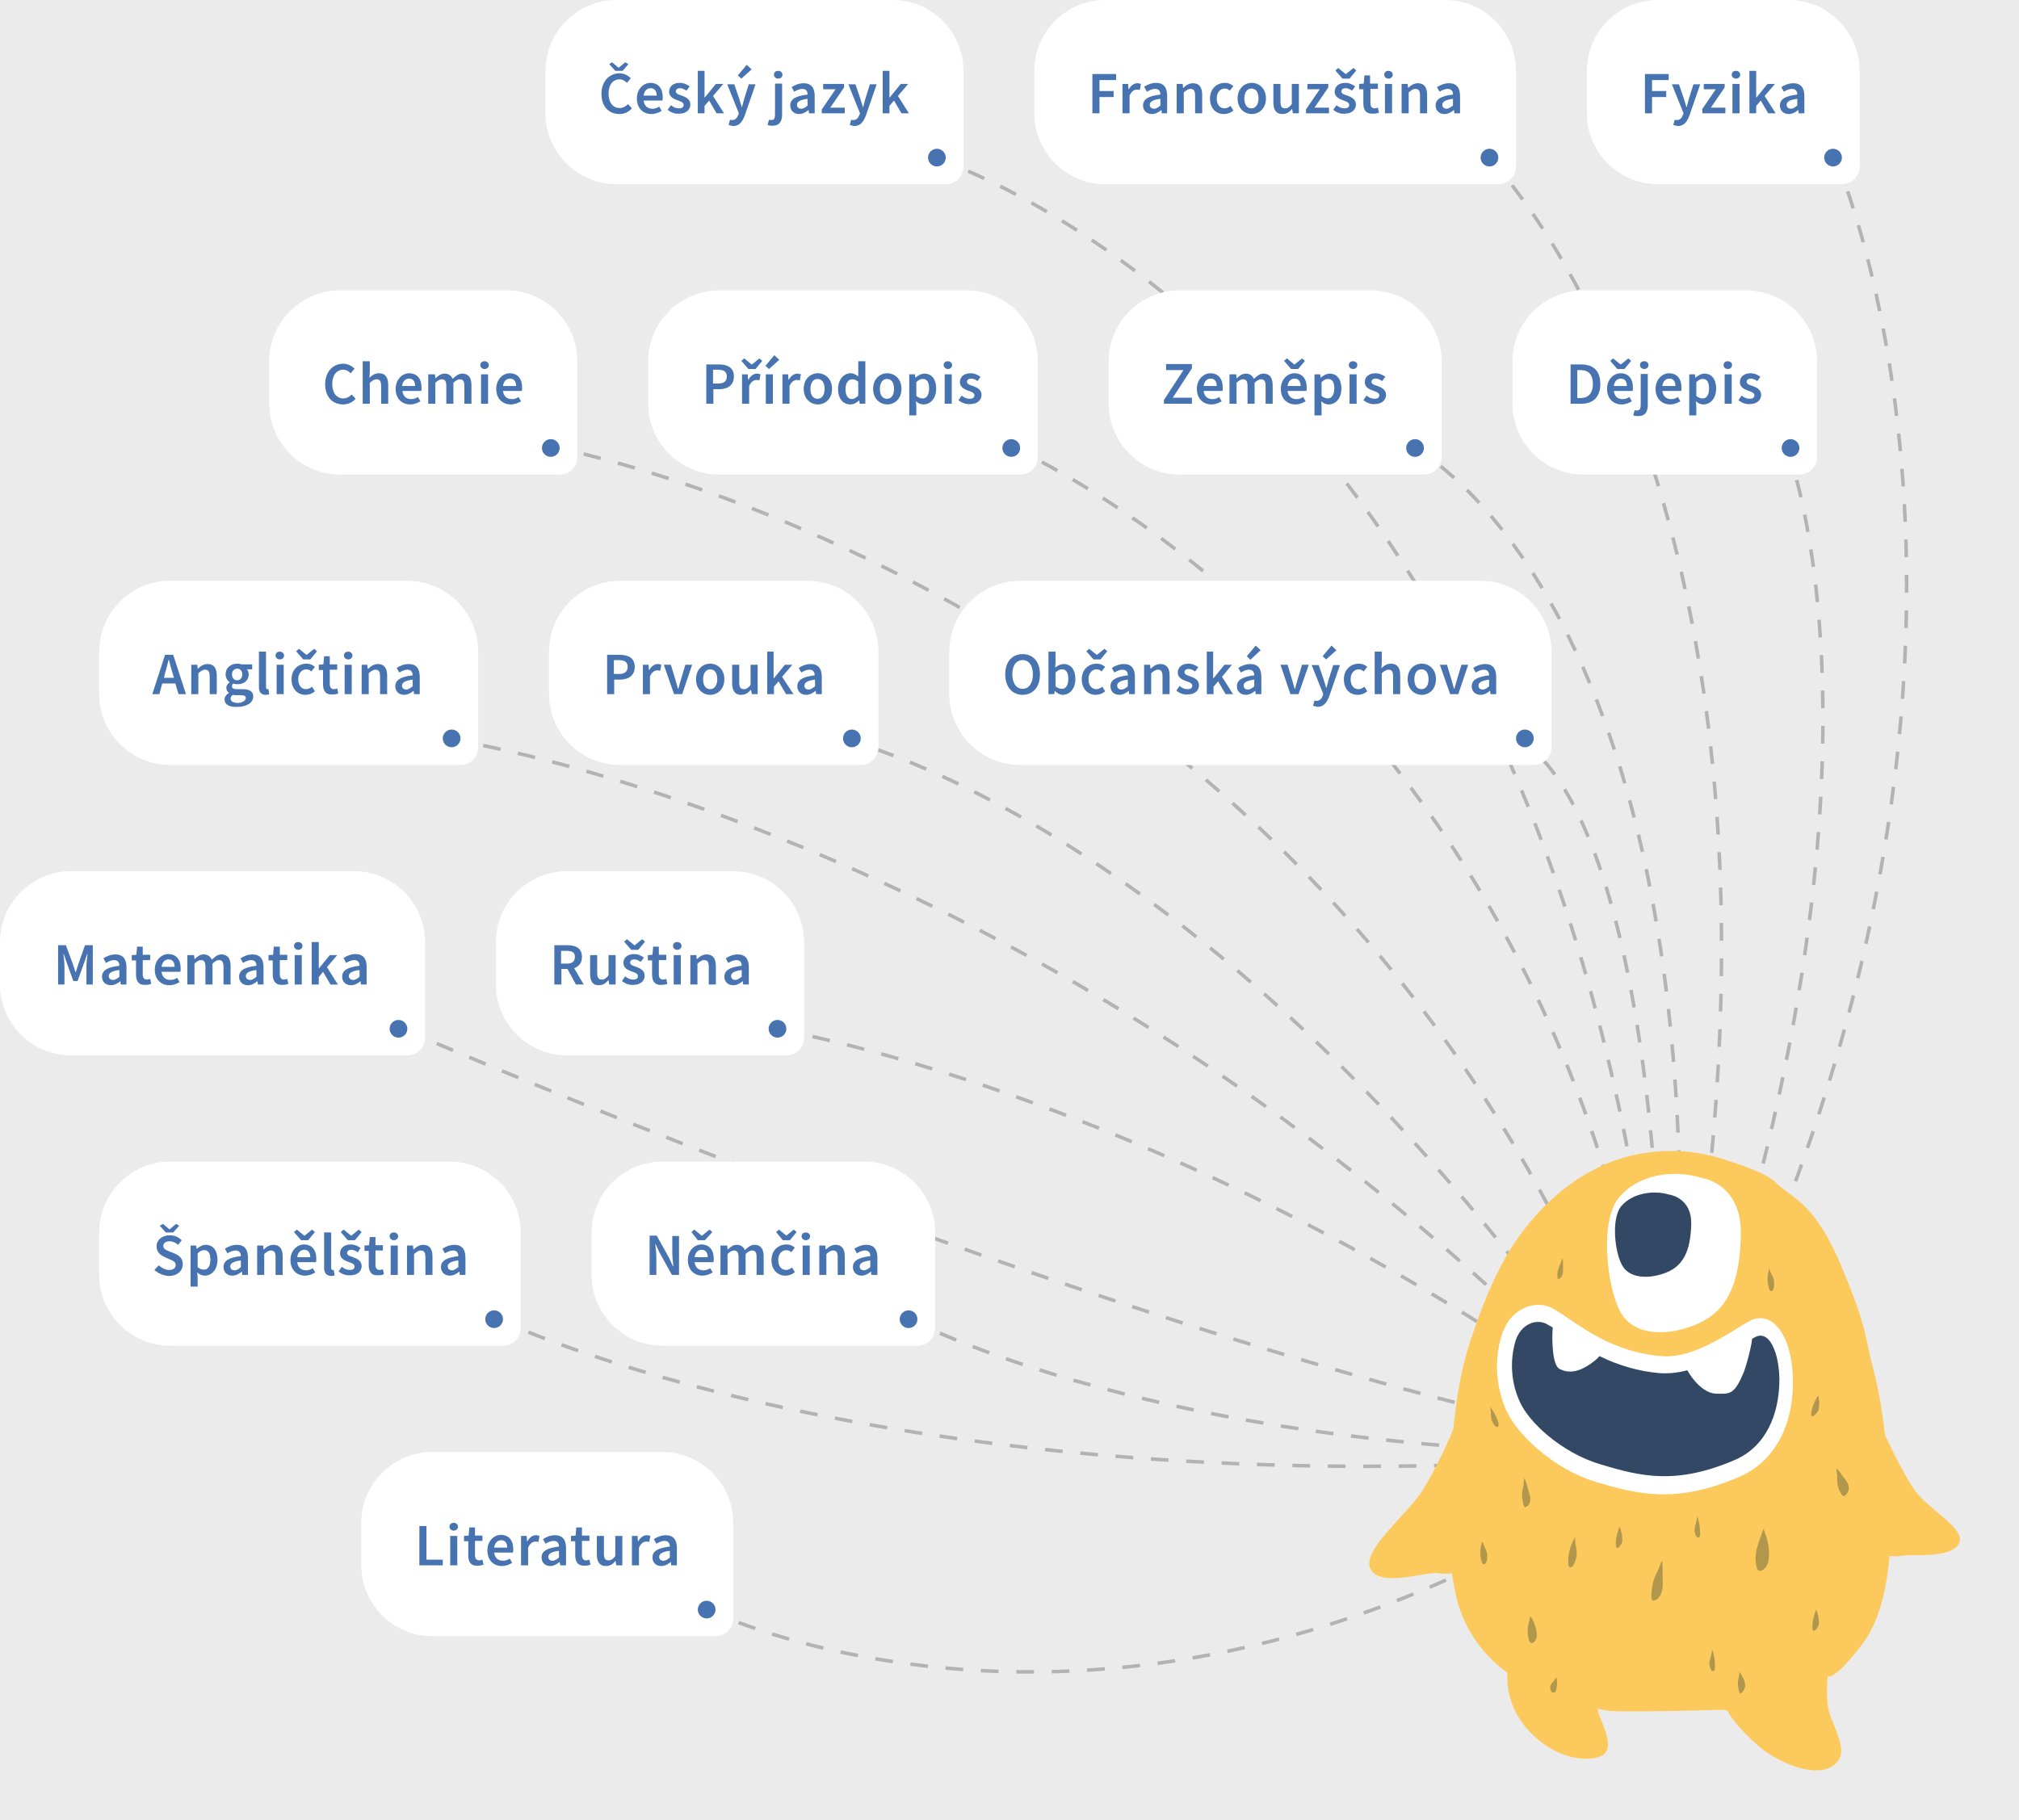 <?xml version="1.0" encoding="utf-8"?>
<!-- Generator: Adobe Illustrator 26.2.1, SVG Export Plug-In . SVG Version: 6.00 Build 0)  -->
<svg version="1.1" id="Vrstva_1" xmlns="http://www.w3.org/2000/svg" xmlns:xlink="http://www.w3.org/1999/xlink" x="0px" y="0px"
	 width="570px" height="514px" viewBox="0 0 570 514" style="enable-background:new 0 0 570 514;" xml:space="preserve">
<rect x="0" y="0" width="570" height="514" fill="#333333" stroke="none"/>
<style type="text/css">
	.st0{clip-path:url(#SVGID_00000162345956385658345160000006712203188543711921_);}
	.st1{fill:#FFFFFF;}
	.st2{fill:#EBEBEB;}
	.st3{fill:none;stroke:#B3B3B3;stroke-dasharray:5;}
	.st4{fill:#4773B1;}
	.st5{enable-background:new    ;}
	.st6{fill-rule:evenodd;clip-rule:evenodd;fill:#FCC95D;}
	.st7{fill-rule:evenodd;clip-rule:evenodd;fill:#324865;}
	.st8{fill-rule:evenodd;clip-rule:evenodd;fill:#FFFFFF;}
	.st9{fill-rule:evenodd;clip-rule:evenodd;fill:#B0974C;}
</style>
<g>
	<defs>
		<rect id="SVGID_1_" width="570" height="514"/>
	</defs>
	<clipPath id="SVGID_00000064341463270755950730000005045428871375233424_">
		<use xlink:href="#SVGID_1_"  style="overflow:visible;"/>
	</clipPath>
	<g id="Anim" style="clip-path:url(#SVGID_00000064341463270755950730000005045428871375233424_);">
		<rect class="st1" width="570" height="514"/>
		<g id="Illustration">
			<rect id="bg" class="st2" width="570" height="514"/>
			<path id="Path_4745" class="st3" d="M199.3,454.3c0,0,122.6,61.4,271.1-43.9"/>
			<circle id="Ellipse_631" class="st4" cx="199" cy="455" r="6"/>
			<path id="Path_4731" class="st3" d="M264,44.7c0,0,187.6,58.2,206.4,368.6"/>
			<path id="Path_4732" class="st3" d="M420.4,44.7c0,0,105.2,104.9,49.2,369.3"/>
			<path id="Path_4733" class="st3" d="M518.1,44.7c0,0,68.8,154-47.7,369.3"/>
			<path id="Path_4734" class="st3" d="M504.3,126c0,0,38.8,95.8-33.9,289.9"/>
			<path id="Path_4735" class="st3" d="M398.5,126c0,0,94,46.7,72.7,289.9"/>
			<path id="Path_4736" class="st3" d="M285.2,126c0,0,162.5,70.4,184.4,286.8"/>
			<path id="Path_4737" class="st3" d="M155,126c0,0,233.3,42.2,313.1,287.6"/>
			<path id="Path_4738" class="st3" d="M428,208.7c0,0,43.2,12,41.6,204.9"/>
			<path id="Path_4739" class="st3" d="M238,208.7c0,0,114.4,25.9,230.8,204.9"/>
			<path id="Path_4740" class="st3" d="M126.6,208.7c0,0,181.3,26,342.3,203.4"/>
			<path id="Path_4741" class="st3" d="M219.6,290.7c0,0,119.6,19.7,249.3,118.4"/>
			<path id="Path_4743" class="st3" d="M140,372.2c0,0,114.7,56.3,328.8,38.3"/>
			<path id="Path_4744" class="st3" d="M256.3,372.2c0,0,71.9,39.1,213.3,38.3"/>
			<path id="Path_4746" class="st3" d="M114.1,290.7c0,0,209.4,91.6,354,118.2"/>
			<g id="Topic_Image_Icon" transform="translate(154)">
				<g id="Body">
					<path id="color" class="st1" d="M20,0h78c11,0,20,9,20,20v27c0,2.8-2.2,5-5,5H20C9,52,0,43,0,32V20C0,9,9,0,20,0z"/>
					<circle id="Ellipse_627" class="st4" cx="110.5" cy="44.5" r="2.5"/>
				</g>
				<g class="st5">
					<path class="st4" d="M15.8,26.5c0-3.6,2.3-5.8,5.1-5.8c1.4,0,2.5,0.7,3.2,1.4l-1.1,1.3c-0.6-0.6-1.2-1-2.1-1
						c-1.8,0-3.1,1.5-3.1,4c0,2.5,1.2,4.1,3.1,4.1c1,0,1.8-0.5,2.4-1.1l1.1,1.2c-0.9,1-2.1,1.6-3.5,1.6C18,32.2,15.8,30.2,15.8,26.5
						z M18,18.1l0.8-0.5l1.8,1.5h0.1l1.8-1.5l0.9,0.5L21.8,20h-2.1L18,18.1z"/>
					<path class="st4" d="M25.8,27.8c0-2.7,1.9-4.4,3.8-4.4c2.3,0,3.5,1.6,3.5,4c0,0.4,0,0.7-0.1,1h-5.3c0.2,1.5,1.1,2.3,2.5,2.3
						c0.7,0,1.3-0.2,1.9-0.6l0.7,1.2c-0.8,0.5-1.8,0.9-2.9,0.9C27.6,32.2,25.8,30.6,25.8,27.8z M31.4,27c0-1.3-0.6-2.1-1.7-2.1
						c-1,0-1.8,0.7-2,2.1H31.4z"/>
					<path class="st4" d="M34.5,31l0.9-1.3c0.7,0.6,1.5,0.9,2.3,0.9c0.9,0,1.3-0.4,1.3-1c0-0.7-0.9-1-1.8-1.3
						c-1.1-0.4-2.3-1-2.3-2.4c0-1.5,1.2-2.5,3-2.5c1.2,0,2.1,0.5,2.8,1l-0.9,1.2c-0.6-0.4-1.2-0.7-1.8-0.7c-0.8,0-1.2,0.4-1.2,0.9
						c0,0.7,0.8,0.9,1.7,1.2c1.1,0.4,2.4,1,2.4,2.5c0,1.4-1.1,2.6-3.2,2.6C36.5,32.2,35.3,31.7,34.5,31z"/>
					<path class="st4" d="M43,20h1.9v7.5H45l3.1-3.8h2.1l-2.9,3.4l3.1,4.9h-2.1l-2.1-3.6l-1.3,1.5V32H43V20z"/>
					<path class="st4" d="M51.7,35.3l0.4-1.5c0.2,0.1,0.4,0.1,0.6,0.1c0.9,0,1.4-0.6,1.7-1.4l0.2-0.5l-3.3-8.2h2l1.4,4.1
						c0.2,0.7,0.5,1.6,0.7,2.3h0.1c0.2-0.8,0.4-1.6,0.6-2.3l1.3-4.1h1.9l-3,8.7c-0.7,1.9-1.6,3.1-3.4,3.1
						C52.3,35.4,52,35.4,51.7,35.3z M54.3,21.3l2.5-3l1.4,1.3l-2.9,2.6L54.3,21.3z"/>
					<path class="st4" d="M62.7,35.3l0.4-1.5c0.2,0.1,0.5,0.1,0.7,0.1c0.7,0,1-0.5,1-1.5v-8.8h2v8.8c0,1.8-0.7,3.1-2.7,3.1
						C63.4,35.5,63,35.4,62.7,35.3z M64.5,21.1c0-0.7,0.5-1.1,1.2-1.1c0.7,0,1.2,0.5,1.2,1.1c0,0.6-0.5,1.1-1.2,1.1
						C65,22.2,64.5,21.7,64.5,21.1z"/>
					<path class="st4" d="M69.1,29.8c0-1.8,1.5-2.7,4.9-3.1c0-0.9-0.4-1.6-1.5-1.6c-0.8,0-1.6,0.4-2.3,0.8l-0.7-1.3
						c0.9-0.6,2.1-1.1,3.4-1.1c2.1,0,3.1,1.3,3.1,3.6V32h-1.6l-0.1-0.9h-0.1c-0.7,0.6-1.6,1.1-2.6,1.1
						C70.1,32.2,69.1,31.2,69.1,29.8z M74,29.8v-1.9c-2.3,0.3-3,0.9-3,1.7c0,0.7,0.5,1.1,1.2,1.1C72.8,30.7,73.4,30.3,74,29.8z"/>
					<path class="st4" d="M78,30.9l3.9-5.7h-3.5v-1.5h5.9v1l-3.9,5.7h4.1V32H78V30.9z"/>
					<path class="st4" d="M85.9,35.3l0.4-1.5c0.2,0.1,0.4,0.1,0.6,0.1c0.9,0,1.4-0.6,1.7-1.4l0.2-0.5l-3.3-8.2h2l1.4,4.1
						c0.2,0.7,0.5,1.6,0.7,2.3h0.1c0.2-0.8,0.4-1.6,0.6-2.3l1.3-4.1h1.9l-3,8.7c-0.7,1.9-1.6,3.1-3.4,3.1
						C86.5,35.4,86.2,35.4,85.9,35.3z"/>
					<path class="st4" d="M95.2,20h1.9v7.5h0.1l3.1-3.8h2.1l-2.9,3.4l3.1,4.9h-2.1l-2.1-3.6l-1.3,1.5V32h-1.9V20z"/>
				</g>
			</g>
			<g id="Topic_Image_Icon-2" transform="translate(102 410)">
				<g id="Body-2">
					<path id="color-2" class="st1" d="M20,0h65c11,0,20,9,20,20v27c0,2.8-2.2,5-5,5H20C9,52,0,43,0,32V20C0,9,9,0,20,0z"/>
					<circle id="Ellipse_627-2" class="st4" cx="97.5" cy="44.5" r="2.5"/>
				</g>
				<g class="st5">
					<path class="st4" d="M16.4,20.9h2v9.5H23V32h-6.6V20.9z"/>
					<path class="st4" d="M24.9,21.1c0-0.7,0.5-1.1,1.2-1.1c0.7,0,1.2,0.5,1.2,1.1c0,0.6-0.5,1.1-1.2,1.1
						C25.4,22.2,24.9,21.7,24.9,21.1z M25.1,23.7h2V32h-2V23.7z"/>
					<path class="st4" d="M30.2,29.2v-4H29v-1.5l1.3-0.1l0.2-2.3h1.6v2.3h2.1v1.5h-2.1v4c0,1,0.4,1.5,1.2,1.5c0.3,0,0.6-0.1,0.9-0.2
						l0.3,1.4c-0.5,0.2-1,0.3-1.7,0.3C30.9,32.2,30.2,31,30.2,29.2z"/>
					<path class="st4" d="M35.6,27.8c0-2.7,1.9-4.4,3.8-4.4c2.3,0,3.5,1.6,3.5,4c0,0.4,0,0.7-0.1,1h-5.3c0.2,1.5,1.1,2.3,2.5,2.3
						c0.7,0,1.3-0.2,1.9-0.6l0.7,1.2c-0.8,0.5-1.8,0.9-2.9,0.9C37.4,32.2,35.6,30.6,35.6,27.8z M41.2,27c0-1.3-0.6-2.1-1.7-2.1
						c-1,0-1.8,0.7-2,2.1H41.2z"/>
					<path class="st4" d="M45.1,23.7h1.6l0.1,1.5h0.1c0.6-1.1,1.5-1.7,2.4-1.7c0.4,0,0.7,0.1,1,0.2l-0.3,1.7
						c-0.3-0.1-0.5-0.1-0.9-0.1c-0.7,0-1.5,0.5-2,1.7V32h-2V23.7z"/>
					<path class="st4" d="M50.9,29.8c0-1.8,1.5-2.7,4.9-3.1c0-0.9-0.4-1.6-1.5-1.6c-0.8,0-1.6,0.4-2.3,0.8l-0.7-1.3
						c0.9-0.6,2.1-1.1,3.4-1.1c2.1,0,3.1,1.3,3.1,3.6V32h-1.6L56,31.1h-0.1c-0.7,0.6-1.6,1.1-2.6,1.1C51.9,32.2,50.9,31.2,50.9,29.8
						z M55.8,29.8v-1.9c-2.3,0.3-3,0.9-3,1.7c0,0.7,0.5,1.1,1.2,1.1C54.6,30.7,55.2,30.3,55.8,29.8z"/>
					<path class="st4" d="M60.4,29.2v-4h-1.2v-1.5l1.3-0.1l0.2-2.3h1.6v2.3h2.1v1.5h-2.1v4c0,1,0.4,1.5,1.2,1.5
						c0.3,0,0.6-0.1,0.9-0.2l0.3,1.4c-0.5,0.2-1,0.3-1.7,0.3C61.2,32.2,60.4,31,60.4,29.2z"/>
					<path class="st4" d="M66.5,28.9v-5.2h2v5c0,1.4,0.4,1.9,1.3,1.9c0.7,0,1.2-0.3,1.9-1.2v-5.7h2V32H72l-0.2-1.2h-0.1
						c-0.7,0.9-1.5,1.4-2.7,1.4C67.3,32.2,66.5,31,66.5,28.9z"/>
					<path class="st4" d="M76.4,23.7H78l0.1,1.5h0.1c0.6-1.1,1.5-1.7,2.4-1.7c0.4,0,0.7,0.1,1,0.2l-0.3,1.7
						c-0.3-0.1-0.5-0.1-0.9-0.1c-0.7,0-1.5,0.5-2,1.7V32h-2V23.7z"/>
					<path class="st4" d="M82.2,29.8c0-1.8,1.5-2.7,4.9-3.1c0-0.9-0.4-1.6-1.5-1.6c-0.8,0-1.6,0.4-2.3,0.8l-0.7-1.3
						c0.9-0.6,2.1-1.1,3.4-1.1c2.1,0,3.1,1.3,3.1,3.6V32h-1.6l-0.1-0.9h-0.1c-0.7,0.6-1.6,1.1-2.6,1.1
						C83.2,32.2,82.2,31.2,82.2,29.8z M87.1,29.8v-1.9c-2.3,0.3-3,0.9-3,1.7c0,0.7,0.5,1.1,1.2,1.1C86,30.7,86.5,30.3,87.1,29.8z"/>
				</g>
			</g>
			<g id="Topic_Image_Icon-3" transform="translate(427 82)">
				<g id="Body-3">
					<path id="color-3" class="st1" d="M20,0h46c11,0,20,9,20,20v27c0,2.8-2.2,5-5,5H20C9,52,0,43,0,32V20C0,9,9,0,20,0z"/>
					<circle id="Ellipse_627-3" class="st4" cx="78.5" cy="44.5" r="2.5"/>
				</g>
				<g class="st5">
					<path class="st4" d="M16.4,20.9h3c3.4,0,5.4,1.8,5.4,5.5c0,3.7-2,5.6-5.3,5.6h-3.1V20.9z M19.2,30.4c2.2,0,3.5-1.3,3.5-4
						c0-2.7-1.3-3.9-3.5-3.9h-0.9v7.9H19.2z"/>
					<path class="st4" d="M26.7,27.8c0-2.7,1.9-4.4,3.8-4.4c2.3,0,3.5,1.6,3.5,4c0,0.4,0,0.7-0.1,1h-5.3c0.2,1.5,1.1,2.3,2.5,2.3
						c0.7,0,1.3-0.2,1.9-0.6l0.7,1.2c-0.8,0.5-1.8,0.9-2.9,0.9C28.5,32.2,26.7,30.6,26.7,27.8z M27.6,19.9l0.8-0.7l2.1,1.7h0.1
						l2.1-1.7l0.8,0.7l-1.9,2.3h-2L27.6,19.9z M32.3,27c0-1.3-0.6-2.1-1.7-2.1c-1,0-1.8,0.7-2,2.1H32.3z"/>
					<path class="st4" d="M34.1,35.3l0.4-1.5c0.2,0.1,0.5,0.1,0.7,0.1c0.7,0,1-0.5,1-1.5v-8.8h2v8.8c0,1.8-0.7,3.1-2.7,3.1
						C34.9,35.5,34.5,35.4,34.1,35.3z M36,21.1c0-0.7,0.5-1.1,1.2-1.1c0.7,0,1.2,0.5,1.2,1.1c0,0.6-0.5,1.1-1.2,1.1
						C36.5,22.2,36,21.7,36,21.1z"/>
					<path class="st4" d="M40.4,27.8c0-2.7,1.9-4.4,3.8-4.4c2.3,0,3.5,1.6,3.5,4c0,0.4,0,0.7-0.1,1h-5.3c0.2,1.5,1.1,2.3,2.5,2.3
						c0.7,0,1.3-0.2,1.9-0.6l0.7,1.2c-0.8,0.5-1.8,0.9-2.9,0.9C42.2,32.2,40.4,30.6,40.4,27.8z M46,27c0-1.3-0.6-2.1-1.7-2.1
						c-1,0-1.8,0.7-2,2.1H46z"/>
					<path class="st4" d="M49.9,23.7h1.6l0.1,0.9h0.1c0.7-0.6,1.6-1.1,2.5-1.1c2.1,0,3.3,1.7,3.3,4.2c0,2.9-1.7,4.5-3.6,4.5
						c-0.7,0-1.5-0.3-2.1-0.9l0.1,1.4v2.6h-2V23.7z M55.5,27.7c0-1.7-0.5-2.7-1.8-2.7c-0.6,0-1.2,0.3-1.8,0.9v3.9
						c0.6,0.5,1.2,0.7,1.7,0.7C54.7,30.6,55.5,29.6,55.5,27.7z"/>
					<path class="st4" d="M59.6,21.1c0-0.7,0.5-1.1,1.2-1.1s1.2,0.5,1.2,1.1c0,0.6-0.5,1.1-1.2,1.1S59.6,21.7,59.6,21.1z M59.9,23.7
						h2V32h-2V23.7z"/>
					<path class="st4" d="M63.8,31l0.9-1.3c0.7,0.6,1.5,0.9,2.3,0.9c0.9,0,1.3-0.4,1.3-1c0-0.7-0.9-1-1.8-1.3
						c-1.1-0.4-2.3-1-2.3-2.4c0-1.5,1.2-2.5,3-2.5c1.2,0,2.1,0.5,2.8,1l-0.9,1.2c-0.6-0.4-1.2-0.7-1.8-0.7c-0.8,0-1.2,0.4-1.2,0.9
						c0,0.7,0.8,0.9,1.7,1.2c1.1,0.4,2.4,1,2.4,2.5c0,1.4-1.1,2.6-3.2,2.6C65.8,32.2,64.6,31.7,63.8,31z"/>
				</g>
			</g>
			<g id="Topic_Image_Icon-4" transform="translate(0 246)">
				<g id="Body-4">
					<path id="color-4" class="st1" d="M20,0h80c11,0,20,9,20,20v27c0,2.8-2.2,5-5,5H20C9,52,0,43,0,32V20C0,9,9,0,20,0z"/>
					<circle id="Ellipse_627-4" class="st4" cx="112.5" cy="44.5" r="2.5"/>
				</g>
				<g class="st5">
					<path class="st4" d="M16.4,20.9h2.2l2,5.4c0.2,0.7,0.5,1.4,0.7,2.2h0.1c0.2-0.7,0.5-1.5,0.7-2.2l1.9-5.4h2.2V32h-1.8v-5.1
						c0-1,0.2-2.5,0.3-3.5h-0.1L23.7,26l-1.8,5h-1.2l-1.8-5L18,23.4h-0.1c0.1,1,0.3,2.5,0.3,3.5V32h-1.8V20.9z"/>
					<path class="st4" d="M28.8,29.8c0-1.8,1.5-2.7,4.9-3.1c0-0.9-0.4-1.6-1.5-1.6c-0.8,0-1.6,0.4-2.3,0.8l-0.7-1.3
						c0.9-0.6,2.1-1.1,3.4-1.1c2.1,0,3.1,1.3,3.1,3.6V32h-1.6l-0.1-0.9h-0.1c-0.7,0.6-1.6,1.1-2.6,1.1
						C29.8,32.2,28.8,31.2,28.8,29.8z M33.7,29.8v-1.9c-2.3,0.3-3,0.9-3,1.7c0,0.7,0.5,1.1,1.2,1.1C32.6,30.7,33.1,30.3,33.7,29.8z"
						/>
					<path class="st4" d="M38.4,29.2v-4h-1.2v-1.5l1.3-0.1l0.2-2.3h1.6v2.3h2.1v1.5h-2.1v4c0,1,0.4,1.5,1.2,1.5
						c0.3,0,0.6-0.1,0.9-0.2l0.3,1.4c-0.5,0.2-1,0.3-1.7,0.3C39.1,32.2,38.4,31,38.4,29.2z"/>
					<path class="st4" d="M43.7,27.8c0-2.7,1.9-4.4,3.8-4.4c2.3,0,3.5,1.6,3.5,4c0,0.4,0,0.7-0.1,1h-5.3c0.2,1.5,1.1,2.3,2.5,2.3
						c0.7,0,1.3-0.2,1.9-0.6l0.7,1.2c-0.8,0.5-1.8,0.9-2.9,0.9C45.5,32.2,43.7,30.6,43.7,27.8z M49.3,27c0-1.3-0.6-2.1-1.7-2.1
						c-1,0-1.8,0.7-2,2.1H49.3z"/>
					<path class="st4" d="M53.2,23.7h1.6l0.1,1.1h0.1c0.7-0.7,1.5-1.3,2.5-1.3c1.2,0,1.9,0.6,2.3,1.5c0.8-0.8,1.6-1.5,2.7-1.5
						c1.8,0,2.6,1.2,2.6,3.3V32h-2v-5c0-1.4-0.4-1.9-1.3-1.9c-0.5,0-1.1,0.3-1.8,1V32h-2v-5c0-1.4-0.4-1.9-1.3-1.9
						c-0.5,0-1.1,0.3-1.8,1V32h-2V23.7z"/>
					<path class="st4" d="M67.5,29.8c0-1.8,1.5-2.7,4.9-3.1c0-0.9-0.4-1.6-1.5-1.6c-0.8,0-1.6,0.4-2.3,0.8l-0.7-1.3
						c0.9-0.6,2.1-1.1,3.4-1.1c2.1,0,3.1,1.3,3.1,3.6V32h-1.6l-0.1-0.9h-0.1c-0.7,0.6-1.6,1.1-2.6,1.1
						C68.5,32.2,67.5,31.2,67.5,29.8z M72.4,29.8v-1.9c-2.3,0.3-3,0.9-3,1.7c0,0.7,0.5,1.1,1.2,1.1C71.3,30.7,71.8,30.3,72.4,29.8z"
						/>
					<path class="st4" d="M77,29.2v-4h-1.2v-1.5l1.3-0.1l0.2-2.3H79v2.3h2.1v1.5H79v4c0,1,0.4,1.5,1.2,1.5c0.3,0,0.6-0.1,0.9-0.2
						l0.3,1.4c-0.5,0.2-1,0.3-1.7,0.3C77.8,32.2,77,31,77,29.2z"/>
					<path class="st4" d="M83,21.1c0-0.7,0.5-1.1,1.2-1.1c0.7,0,1.2,0.5,1.2,1.1c0,0.6-0.5,1.1-1.2,1.1C83.5,22.2,83,21.7,83,21.1z
						 M83.2,23.7h2V32h-2V23.7z"/>
					<path class="st4" d="M88,20H90v7.5H90l3.1-3.8h2.1l-2.9,3.4l3.1,4.9h-2.1l-2.1-3.6L90,29.9V32H88V20z"/>
					<path class="st4" d="M96.6,29.8c0-1.8,1.5-2.7,4.9-3.1c0-0.9-0.4-1.6-1.5-1.6c-0.8,0-1.6,0.4-2.3,0.8L97,24.5
						c0.9-0.6,2.1-1.1,3.4-1.1c2.1,0,3.1,1.3,3.1,3.6V32h-1.6l-0.1-0.9h-0.1c-0.7,0.6-1.6,1.1-2.6,1.1
						C97.6,32.2,96.6,31.2,96.6,29.8z M101.5,29.8v-1.9c-2.3,0.3-3,0.9-3,1.7c0,0.7,0.5,1.1,1.2,1.1
						C100.4,30.7,100.9,30.3,101.5,29.8z"/>
				</g>
			</g>
			<g id="Topic_Image_Icon-5" transform="translate(448)">
				<g id="Body-5">
					<path id="color-5" class="st1" d="M20,0h37c11,0,20,9,20,20v27c0,2.8-2.2,5-5,5H20C9,52,0,43,0,32V20C0,9,9,0,20,0z"/>
					<circle id="Ellipse_627-5" class="st4" cx="69.5" cy="44.5" r="2.5"/>
				</g>
				<g class="st5">
					<path class="st4" d="M16.4,20.9h6.7v1.7h-4.7v3.1h4v1.7h-4V32h-2V20.9z"/>
					<path class="st4" d="M24.4,35.3l0.4-1.5c0.2,0.1,0.4,0.1,0.6,0.1c0.9,0,1.4-0.6,1.7-1.4l0.2-0.5l-3.3-8.2h2l1.4,4.1
						c0.2,0.7,0.5,1.6,0.7,2.3h0.1c0.2-0.8,0.4-1.6,0.6-2.3l1.3-4.1h1.9l-3,8.7c-0.7,1.9-1.6,3.1-3.4,3.1
						C25,35.4,24.7,35.4,24.4,35.3z"/>
					<path class="st4" d="M32.5,30.9l3.9-5.7H33v-1.5h5.9v1L35,30.4h4.1V32h-6.5V30.9z"/>
					<path class="st4" d="M40.9,21.1c0-0.7,0.5-1.1,1.2-1.1c0.7,0,1.2,0.5,1.2,1.1c0,0.6-0.5,1.1-1.2,1.1
						C41.4,22.2,40.9,21.7,40.9,21.1z M41.1,23.7h2V32h-2V23.7z"/>
					<path class="st4" d="M45.9,20h1.9v7.5h0.1l3.1-3.8h2.1l-2.9,3.4l3.1,4.9h-2.1l-2.1-3.6l-1.3,1.5V32h-1.9V20z"/>
					<path class="st4" d="M54.5,29.8c0-1.8,1.5-2.7,4.9-3.1c0-0.9-0.4-1.6-1.5-1.6c-0.8,0-1.6,0.4-2.3,0.8l-0.7-1.3
						c0.9-0.6,2.1-1.1,3.4-1.1c2.1,0,3.1,1.3,3.1,3.6V32h-1.6l-0.1-0.9h-0.1c-0.7,0.6-1.6,1.1-2.6,1.1
						C55.5,32.2,54.5,31.2,54.5,29.8z M59.4,29.8v-1.9c-2.3,0.3-3,0.9-3,1.7c0,0.7,0.5,1.1,1.2,1.1C58.2,30.7,58.8,30.3,59.4,29.8z"
						/>
				</g>
			</g>
			<g id="Topic_Image_Icon-6" transform="translate(76 82)">
				<g id="Body-6">
					<path id="color-6" class="st1" d="M20,0h47c11,0,20,9,20,20v27c0,2.8-2.2,5-5,5H20C9,52,0,43,0,32V20C0,9,9,0,20,0z"/>
					<circle id="Ellipse_627-6" class="st4" cx="79.5" cy="44.5" r="2.5"/>
				</g>
				<g class="st5">
					<path class="st4" d="M15.8,26.5c0-3.6,2.3-5.8,5.1-5.8c1.4,0,2.5,0.7,3.2,1.4l-1.1,1.3c-0.6-0.6-1.2-1-2.1-1
						c-1.8,0-3.1,1.5-3.1,4c0,2.5,1.2,4.1,3.1,4.1c1,0,1.8-0.5,2.4-1.1l1.1,1.2c-0.9,1-2.1,1.6-3.5,1.6C18,32.2,15.8,30.2,15.8,26.5
						z"/>
					<path class="st4" d="M26.4,20h2v3.1l-0.1,1.6c0.7-0.7,1.5-1.3,2.7-1.3c1.8,0,2.6,1.2,2.6,3.3V32h-2v-5c0-1.4-0.4-1.9-1.3-1.9
						c-0.7,0-1.2,0.4-1.9,1V32h-2V20z"/>
					<path class="st4" d="M35.7,27.8c0-2.7,1.9-4.4,3.8-4.4c2.3,0,3.5,1.6,3.5,4c0,0.4,0,0.7-0.1,1h-5.3c0.2,1.5,1.1,2.3,2.5,2.3
						c0.7,0,1.3-0.2,1.9-0.6l0.7,1.2c-0.8,0.5-1.8,0.9-2.9,0.9C37.5,32.2,35.7,30.6,35.7,27.8z M41.2,27c0-1.3-0.6-2.1-1.7-2.1
						c-1,0-1.8,0.7-2,2.1H41.2z"/>
					<path class="st4" d="M45.2,23.7h1.6l0.1,1.1H47c0.7-0.7,1.5-1.3,2.5-1.3c1.2,0,1.9,0.6,2.3,1.5c0.8-0.8,1.6-1.5,2.7-1.5
						c1.8,0,2.6,1.2,2.6,3.3V32h-2v-5c0-1.4-0.4-1.9-1.3-1.9c-0.5,0-1.1,0.3-1.8,1V32h-2v-5c0-1.4-0.4-1.9-1.3-1.9
						c-0.5,0-1.1,0.3-1.8,1V32h-2V23.7z"/>
					<path class="st4" d="M59.6,21.1c0-0.7,0.5-1.1,1.2-1.1c0.7,0,1.2,0.5,1.2,1.1c0,0.6-0.5,1.1-1.2,1.1
						C60.1,22.2,59.6,21.7,59.6,21.1z M59.8,23.7h2V32h-2V23.7z"/>
					<path class="st4" d="M64.1,27.8c0-2.7,1.9-4.4,3.8-4.4c2.3,0,3.5,1.6,3.5,4c0,0.4,0,0.7-0.1,1H66c0.2,1.5,1.1,2.3,2.5,2.3
						c0.7,0,1.3-0.2,1.9-0.6l0.7,1.2c-0.8,0.5-1.8,0.9-2.9,0.9C65.9,32.2,64.1,30.6,64.1,27.8z M69.7,27c0-1.3-0.6-2.1-1.7-2.1
						c-1,0-1.8,0.7-2,2.1H69.7z"/>
				</g>
			</g>
			<g id="Topic_Image_Icon-7" transform="translate(183 82)">
				<g id="Body-7">
					<path id="color-7" class="st1" d="M20,0h70c11,0,20,9,20,20v27c0,2.8-2.2,5-5,5H20C9,52,0,43,0,32V20C0,9,9,0,20,0z"/>
					<circle id="Ellipse_627-7" class="st4" cx="102.5" cy="44.5" r="2.5"/>
				</g>
				<g class="st5">
					<path class="st4" d="M16.4,20.9h3.5c2.5,0,4.3,0.9,4.3,3.4c0,2.5-1.8,3.6-4.2,3.6h-1.6V32h-2V20.9z M19.8,26.3
						c1.6,0,2.4-0.7,2.4-2c0-1.4-0.9-1.9-2.5-1.9h-1.4v3.9H19.8z"/>
					<path class="st4" d="M26.3,19.9l0.8-0.7l2.1,1.7h0.1l2.1-1.7l0.8,0.7l-1.9,2.3h-2L26.3,19.9z M26.5,23.7h1.6l0.1,1.5h0.1
						c0.6-1.1,1.5-1.7,2.4-1.7c0.4,0,0.7,0.1,1,0.2l-0.3,1.7c-0.3-0.1-0.5-0.1-0.9-0.1c-0.7,0-1.5,0.5-2,1.7V32h-2V23.7z"/>
					<path class="st4" d="M33.1,21.3l2.5-3l1.4,1.3l-2.9,2.6L33.1,21.3z M33.2,23.7h2V32h-2V23.7z"/>
					<path class="st4" d="M37.9,23.7h1.6l0.1,1.5h0.1c0.6-1.1,1.5-1.7,2.4-1.7c0.4,0,0.7,0.1,1,0.2l-0.3,1.7
						c-0.3-0.1-0.5-0.1-0.9-0.1c-0.7,0-1.5,0.5-2,1.7V32h-2V23.7z"/>
					<path class="st4" d="M43.9,27.8c0-2.8,1.9-4.4,4-4.4c2.1,0,4,1.6,4,4.4c0,2.8-1.9,4.4-4,4.4C45.8,32.2,43.9,30.6,43.9,27.8z
						 M49.8,27.8c0-1.7-0.7-2.8-2-2.8c-1.2,0-2,1.1-2,2.8c0,1.7,0.7,2.8,2,2.8C49.1,30.6,49.8,29.5,49.8,27.8z"/>
					<path class="st4" d="M53.6,27.8c0-2.7,1.7-4.4,3.5-4.4c1,0,1.5,0.4,2.2,0.9L59.3,23v-3h2v12h-1.6l-0.1-0.9h-0.1
						c-0.6,0.6-1.5,1.1-2.4,1.1C55,32.2,53.6,30.6,53.6,27.8z M59.3,29.7v-3.9c-0.6-0.5-1.1-0.7-1.7-0.7c-1.1,0-1.9,1-1.9,2.8
						c0,1.8,0.7,2.8,1.9,2.8C58.2,30.6,58.7,30.3,59.3,29.7z"/>
					<path class="st4" d="M63.5,27.8c0-2.8,1.9-4.4,4-4.4c2.1,0,4,1.6,4,4.4c0,2.8-1.9,4.4-4,4.4C65.4,32.2,63.5,30.6,63.5,27.8z
						 M69.4,27.8c0-1.7-0.7-2.8-2-2.8c-1.2,0-2,1.1-2,2.8c0,1.7,0.7,2.8,2,2.8C68.7,30.6,69.4,29.5,69.4,27.8z"/>
					<path class="st4" d="M73.7,23.7h1.6l0.1,0.9h0.1c0.7-0.6,1.6-1.1,2.5-1.1c2.1,0,3.3,1.7,3.3,4.2c0,2.9-1.7,4.5-3.6,4.5
						c-0.7,0-1.5-0.3-2.1-0.9l0.1,1.4v2.6h-2V23.7z M79.3,27.7c0-1.7-0.5-2.7-1.8-2.7c-0.6,0-1.2,0.3-1.8,0.9v3.9
						c0.6,0.5,1.2,0.7,1.7,0.7C78.5,30.6,79.3,29.6,79.3,27.7z"/>
					<path class="st4" d="M83.4,21.1c0-0.7,0.5-1.1,1.2-1.1c0.7,0,1.2,0.5,1.2,1.1c0,0.6-0.5,1.1-1.2,1.1
						C84,22.2,83.4,21.7,83.4,21.1z M83.7,23.7h2V32h-2V23.7z"/>
					<path class="st4" d="M87.6,31l0.9-1.3c0.7,0.6,1.5,0.9,2.3,0.9c0.9,0,1.3-0.4,1.3-1c0-0.7-0.9-1-1.8-1.3
						c-1.1-0.4-2.3-1-2.3-2.4c0-1.5,1.2-2.5,3-2.5c1.2,0,2.1,0.5,2.8,1L93,25.6c-0.6-0.4-1.2-0.7-1.8-0.7c-0.8,0-1.2,0.4-1.2,0.9
						c0,0.7,0.8,0.9,1.7,1.2c1.1,0.4,2.4,1,2.4,2.5c0,1.4-1.1,2.6-3.2,2.6C89.6,32.2,88.4,31.7,87.6,31z"/>
				</g>
			</g>
			<g id="Topic_Image_Icon-8" transform="translate(313 82)">
				<g id="Body-8">
					<path id="color-8" class="st1" d="M20,0h54c11,0,20,9,20,20v27c0,2.8-2.2,5-5,5H20C9,52,0,43,0,32V20C0,9,9,0,20,0z"/>
					<circle id="Ellipse_627-8" class="st4" cx="86.5" cy="44.5" r="2.5"/>
				</g>
				<g class="st5">
					<path class="st4" d="M15.7,30.8l5.4-8.3h-4.9v-1.7h7.3v1.2l-5.4,8.3h5.4V32h-7.9V30.8z"/>
					<path class="st4" d="M24.9,27.8c0-2.7,1.9-4.4,3.8-4.4c2.3,0,3.5,1.6,3.5,4c0,0.4,0,0.7-0.1,1h-5.3c0.2,1.5,1.1,2.3,2.5,2.3
						c0.7,0,1.3-0.2,1.9-0.6l0.7,1.2c-0.8,0.5-1.8,0.9-2.9,0.9C26.7,32.2,24.9,30.6,24.9,27.8z M30.5,27c0-1.3-0.6-2.1-1.7-2.1
						c-1,0-1.8,0.7-2,2.1H30.5z"/>
					<path class="st4" d="M34.4,23.7H36l0.1,1.1h0.1c0.7-0.7,1.5-1.3,2.5-1.3c1.2,0,1.9,0.6,2.3,1.5c0.8-0.8,1.6-1.5,2.7-1.5
						c1.8,0,2.6,1.2,2.6,3.3V32h-2v-5c0-1.4-0.4-1.9-1.3-1.9c-0.5,0-1.1,0.3-1.8,1V32h-2v-5c0-1.4-0.4-1.9-1.3-1.9
						c-0.5,0-1.1,0.3-1.8,1V32h-2V23.7z"/>
					<path class="st4" d="M48.6,27.8c0-2.7,1.9-4.4,3.8-4.4c2.3,0,3.5,1.6,3.5,4c0,0.4,0,0.7-0.1,1h-5.3c0.2,1.5,1.1,2.3,2.5,2.3
						c0.7,0,1.3-0.2,1.9-0.6l0.7,1.2c-0.8,0.5-1.8,0.9-2.9,0.9C50.4,32.2,48.6,30.6,48.6,27.8z M49.5,19.9l0.8-0.7l2.1,1.7h0.1
						l2.1-1.7l0.8,0.7l-1.9,2.3h-2L49.5,19.9z M54.2,27c0-1.3-0.6-2.1-1.7-2.1c-1,0-1.8,0.7-2,2.1H54.2z"/>
					<path class="st4" d="M58.1,23.7h1.6l0.1,0.9h0.1c0.7-0.6,1.6-1.1,2.5-1.1c2.1,0,3.3,1.7,3.3,4.2c0,2.9-1.7,4.5-3.6,4.5
						c-0.7,0-1.5-0.3-2.1-0.9l0.1,1.4v2.6h-2V23.7z M63.7,27.7c0-1.7-0.5-2.7-1.8-2.7c-0.6,0-1.2,0.3-1.8,0.9v3.9
						c0.6,0.5,1.2,0.7,1.7,0.7C62.8,30.6,63.7,29.6,63.7,27.7z"/>
					<path class="st4" d="M67.8,21.1c0-0.7,0.5-1.1,1.2-1.1c0.7,0,1.2,0.5,1.2,1.1c0,0.6-0.5,1.1-1.2,1.1
						C68.3,22.2,67.8,21.7,67.8,21.1z M68,23.7h2V32h-2V23.7z"/>
					<path class="st4" d="M71.9,31l0.9-1.3c0.7,0.6,1.5,0.9,2.3,0.9c0.9,0,1.3-0.4,1.3-1c0-0.7-0.9-1-1.8-1.3
						c-1.1-0.4-2.3-1-2.3-2.4c0-1.5,1.2-2.5,3-2.5c1.2,0,2.1,0.5,2.8,1l-0.9,1.2c-0.6-0.4-1.2-0.7-1.8-0.7c-0.8,0-1.2,0.4-1.2,0.9
						c0,0.7,0.8,0.9,1.7,1.2c1.1,0.4,2.4,1,2.4,2.5c0,1.4-1.1,2.6-3.2,2.6C74,32.2,72.8,31.7,71.9,31z"/>
				</g>
			</g>
			<g id="Topic_Image_Icon-9" transform="translate(268 164)">
				<g id="Body-9">
					<path id="color-9" class="st1" d="M20,0h130c11,0,20,9,20,20v27c0,2.8-2.2,5-5,5H20C9,52,0,43,0,32V20C0,9,9,0,20,0z"/>
					<circle id="Ellipse_627-9" class="st4" cx="162.5" cy="44.5" r="2.5"/>
				</g>
				<g class="st5">
					<path class="st4" d="M15.8,26.4c0-3.6,2-5.7,4.9-5.7c2.9,0,4.9,2.1,4.9,5.7c0,3.6-2,5.8-4.9,5.8C17.8,32.2,15.8,30,15.8,26.4z
						 M23.6,26.4c0-2.5-1.1-4-2.9-4s-2.9,1.5-2.9,4c0,2.5,1.1,4.1,2.9,4.1S23.6,28.9,23.6,26.4z"/>
					<path class="st4" d="M29.8,31.1L29.8,31.1L29.6,32H28V20h2v3.1l-0.1,1.4c0.7-0.6,1.6-1,2.4-1c2.1,0,3.3,1.7,3.3,4.2
						c0,2.9-1.7,4.5-3.6,4.5C31.3,32.2,30.5,31.8,29.8,31.1z M33.6,27.7c0-1.7-0.5-2.7-1.8-2.7c-0.6,0-1.2,0.3-1.8,0.9v3.9
						c0.6,0.5,1.2,0.7,1.7,0.7C32.8,30.6,33.6,29.6,33.6,27.7z"/>
					<path class="st4" d="M37.4,27.8c0-2.8,2-4.4,4.2-4.4c1.1,0,1.8,0.4,2.4,0.9l-1,1.3c-0.4-0.4-0.9-0.6-1.4-0.6
						c-1.3,0-2.3,1.1-2.3,2.8c0,1.7,0.9,2.8,2.2,2.8c0.6,0,1.2-0.3,1.7-0.7l0.8,1.3c-0.8,0.7-1.8,1-2.7,1
						C39.2,32.2,37.4,30.6,37.4,27.8z M38.7,19.9l0.8-0.7l2.1,1.7h0.1l2.1-1.7l0.8,0.7l-1.9,2.3h-2L38.7,19.9z"/>
					<path class="st4" d="M45.5,29.8c0-1.8,1.5-2.7,4.9-3.1c0-0.9-0.4-1.6-1.5-1.6c-0.8,0-1.6,0.4-2.3,0.8l-0.7-1.3
						c0.9-0.6,2.1-1.1,3.4-1.1c2.1,0,3.1,1.3,3.1,3.6V32h-1.6l-0.1-0.9h-0.1c-0.7,0.6-1.6,1.1-2.6,1.1
						C46.5,32.2,45.5,31.2,45.5,29.8z M50.4,29.8v-1.9c-2.3,0.3-3,0.9-3,1.7c0,0.7,0.5,1.1,1.2,1.1C49.3,30.7,49.8,30.3,50.4,29.8z"
						/>
					<path class="st4" d="M55.1,23.7h1.6l0.1,1.1h0.1c0.7-0.7,1.6-1.3,2.7-1.3c1.8,0,2.6,1.2,2.6,3.3V32h-2v-5
						c0-1.4-0.4-1.9-1.3-1.9c-0.7,0-1.2,0.4-1.9,1V32h-2V23.7z"/>
					<path class="st4" d="M64.1,31l0.9-1.3c0.7,0.6,1.5,0.9,2.3,0.9c0.9,0,1.3-0.4,1.3-1c0-0.7-0.9-1-1.8-1.3
						c-1.1-0.4-2.3-1-2.3-2.4c0-1.5,1.2-2.5,3-2.5c1.2,0,2.1,0.5,2.8,1l-0.9,1.2c-0.6-0.4-1.2-0.7-1.8-0.7c-0.8,0-1.2,0.4-1.2,0.9
						c0,0.7,0.8,0.9,1.7,1.2c1.1,0.4,2.4,1,2.4,2.5c0,1.4-1.1,2.6-3.2,2.6C66.1,32.2,64.9,31.7,64.1,31z"/>
					<path class="st4" d="M72.6,20h1.9v7.5h0.1l3.1-3.8h2.1L77,27.1l3.1,4.9H78l-2.1-3.6l-1.3,1.5V32h-1.9V20z"/>
					<path class="st4" d="M81.2,29.8c0-1.8,1.5-2.7,4.9-3.1c0-0.9-0.4-1.6-1.5-1.6c-0.8,0-1.6,0.4-2.3,0.8l-0.7-1.3
						c0.9-0.6,2.1-1.1,3.4-1.1c2.1,0,3.1,1.3,3.1,3.6V32h-1.6l-0.1-0.9h-0.1c-0.7,0.6-1.6,1.1-2.6,1.1
						C82.2,32.2,81.2,31.2,81.2,29.8z M86.1,29.8v-1.9c-2.3,0.3-3,0.9-3,1.7c0,0.7,0.5,1.1,1.2,1.1C85,30.7,85.5,30.3,86.1,29.8z
						 M84,21.3l2.5-3l1.4,1.3L85,22.3L84,21.3z"/>
					<path class="st4" d="M93.5,23.7h2l1.3,4.3c0.2,0.8,0.5,1.7,0.7,2.5h0.1c0.2-0.8,0.5-1.7,0.7-2.5l1.3-4.3h1.9L98.6,32h-2.3
						L93.5,23.7z"/>
					<path class="st4" d="M102.7,35.3l0.4-1.5c0.2,0.1,0.4,0.1,0.6,0.1c0.9,0,1.4-0.6,1.7-1.4l0.2-0.5l-3.3-8.2h2l1.4,4.1
						c0.2,0.7,0.5,1.6,0.7,2.3h0.1c0.2-0.8,0.4-1.6,0.6-2.3l1.3-4.1h1.9l-3,8.7c-0.7,1.9-1.6,3.1-3.4,3.1
						C103.4,35.4,103,35.4,102.7,35.3z M105.4,21.3l2.5-3l1.4,1.3l-2.9,2.6L105.4,21.3z"/>
					<path class="st4" d="M111.4,27.8c0-2.8,2-4.4,4.2-4.4c1.1,0,1.8,0.4,2.4,0.9l-1,1.3c-0.4-0.4-0.9-0.6-1.4-0.6
						c-1.3,0-2.3,1.1-2.3,2.8c0,1.7,0.9,2.8,2.2,2.8c0.6,0,1.2-0.3,1.7-0.7l0.8,1.3c-0.8,0.7-1.8,1-2.7,1
						C113.1,32.2,111.4,30.6,111.4,27.8z"/>
					<path class="st4" d="M120.1,20h2v3.1l-0.1,1.6c0.7-0.7,1.5-1.3,2.7-1.3c1.8,0,2.6,1.2,2.6,3.3V32h-2v-5c0-1.4-0.4-1.9-1.3-1.9
						c-0.7,0-1.2,0.4-1.9,1V32h-2V20z"/>
					<path class="st4" d="M129.4,27.8c0-2.8,1.9-4.4,4-4.4c2.1,0,4,1.6,4,4.4c0,2.8-1.9,4.4-4,4.4C131.3,32.2,129.4,30.6,129.4,27.8
						z M135.3,27.8c0-1.7-0.7-2.8-2-2.8s-2,1.1-2,2.8c0,1.7,0.7,2.8,2,2.8S135.3,29.5,135.3,27.8z"/>
					<path class="st4" d="M138.5,23.7h2l1.3,4.3c0.2,0.8,0.5,1.7,0.7,2.5h0.1c0.2-0.8,0.5-1.7,0.7-2.5l1.3-4.3h1.9l-2.8,8.3h-2.3
						L138.5,23.7z"/>
					<path class="st4" d="M147.5,29.8c0-1.8,1.5-2.7,4.9-3.1c0-0.9-0.4-1.6-1.5-1.6c-0.8,0-1.6,0.4-2.3,0.8l-0.7-1.3
						c0.9-0.6,2.1-1.1,3.4-1.1c2.1,0,3.1,1.3,3.1,3.6V32h-1.6l-0.1-0.9h-0.1c-0.7,0.6-1.6,1.1-2.6,1.1
						C148.5,32.2,147.5,31.2,147.5,29.8z M152.4,29.8v-1.9c-2.3,0.3-3,0.9-3,1.7c0,0.7,0.5,1.1,1.2,1.1
						C151.3,30.7,151.8,30.3,152.4,29.8z"/>
				</g>
			</g>
			<g id="Topic_Image_Icon-10" transform="translate(155 164)">
				<g id="Body-10">
					<path id="color-10" class="st1" d="M20,0h53c11,0,20,9,20,20v27c0,2.8-2.2,5-5,5H20C9,52,0,43,0,32V20C0,9,9,0,20,0z"/>
					<circle id="Ellipse_627-10" class="st4" cx="85.5" cy="44.5" r="2.5"/>
				</g>
				<g class="st5">
					<path class="st4" d="M16.4,20.9h3.5c2.5,0,4.3,0.9,4.3,3.4c0,2.5-1.8,3.6-4.2,3.6h-1.6V32h-2V20.9z M19.8,26.3
						c1.6,0,2.4-0.7,2.4-2c0-1.4-0.9-1.9-2.5-1.9h-1.4v3.9H19.8z"/>
					<path class="st4" d="M26.5,23.7h1.6l0.1,1.5h0.1c0.6-1.1,1.5-1.7,2.4-1.7c0.4,0,0.7,0.1,1,0.2l-0.3,1.7
						c-0.3-0.1-0.5-0.1-0.9-0.1c-0.7,0-1.5,0.5-2,1.7V32h-2V23.7z"/>
					<path class="st4" d="M32.4,23.7h2l1.3,4.3c0.2,0.8,0.5,1.7,0.7,2.5h0.1c0.2-0.8,0.5-1.7,0.7-2.5l1.3-4.3h1.9L37.6,32h-2.3
						L32.4,23.7z"/>
					<path class="st4" d="M41.5,27.8c0-2.8,1.9-4.4,4-4.4c2.1,0,4,1.6,4,4.4c0,2.8-1.9,4.4-4,4.4C43.4,32.2,41.5,30.6,41.5,27.8z
						 M47.5,27.8c0-1.7-0.7-2.8-2-2.8c-1.2,0-2,1.1-2,2.8c0,1.7,0.7,2.8,2,2.8C46.7,30.6,47.5,29.5,47.5,27.8z"/>
					<path class="st4" d="M51.7,28.9v-5.2h2v5c0,1.4,0.4,1.9,1.3,1.9c0.7,0,1.2-0.3,1.9-1.2v-5.7h2V32h-1.6L57,30.8h-0.1
						c-0.7,0.9-1.5,1.4-2.7,1.4C52.5,32.2,51.7,31,51.7,28.9z"/>
					<path class="st4" d="M61.5,20h1.9v7.5h0.1l3.1-3.8h2.1l-2.9,3.4L69,32h-2.1l-2.1-3.6l-1.3,1.5V32h-1.9V20z"/>
					<path class="st4" d="M70.1,29.8c0-1.8,1.5-2.7,4.9-3.1c0-0.9-0.4-1.6-1.5-1.6c-0.8,0-1.6,0.4-2.3,0.8l-0.7-1.3
						c0.9-0.6,2.1-1.1,3.4-1.1c2.1,0,3.1,1.3,3.1,3.6V32h-1.6l-0.1-0.9h-0.1c-0.7,0.6-1.6,1.1-2.6,1.1
						C71.1,32.2,70.1,31.2,70.1,29.8z M75.1,29.8v-1.9c-2.3,0.3-3,0.9-3,1.7c0,0.7,0.5,1.1,1.2,1.1C73.9,30.7,74.4,30.3,75.1,29.8z"
						/>
				</g>
			</g>
			<g id="Topic_Image_Icon-11" transform="translate(28 164)">
				<g id="Body-11">
					<path id="color-11" class="st1" d="M20,0h67c11,0,20,9,20,20v27c0,2.8-2.2,5-5,5H20C9,52,0,43,0,32V20C0,9,9,0,20,0z"/>
					<circle id="Ellipse_627-11" class="st4" cx="99.5" cy="44.5" r="2.5"/>
				</g>
				<g class="st5">
					<path class="st4" d="M18.6,20.9h2.3L24.5,32h-2.1l-0.9-3h-3.7L17,32h-2L18.6,20.9z M18.3,27.4h2.8l-0.4-1.4
						c-0.4-1.2-0.7-2.4-1-3.7h-0.1c-0.3,1.2-0.6,2.5-1,3.7L18.3,27.4z"/>
					<path class="st4" d="M26.1,23.7h1.6l0.1,1.1h0.1c0.7-0.7,1.6-1.3,2.7-1.3c1.8,0,2.6,1.2,2.6,3.3V32h-2v-5
						c0-1.4-0.4-1.9-1.3-1.9c-0.7,0-1.2,0.4-1.9,1V32h-2V23.7z"/>
					<path class="st4" d="M35.4,33.5c0-0.7,0.4-1.3,1.2-1.8v-0.1c-0.4-0.3-0.7-0.7-0.7-1.4c0-0.6,0.4-1.2,0.9-1.5v-0.1
						c-0.6-0.4-1.1-1.2-1.1-2.2c0-1.9,1.5-3,3.3-3c0.5,0,0.9,0.1,1.2,0.2h3v1.4h-1.5c0.3,0.3,0.5,0.8,0.5,1.4c0,1.9-1.4,2.8-3.2,2.8
						c-0.4,0-0.8-0.1-1.1-0.2c-0.3,0.2-0.4,0.4-0.4,0.8c0,0.5,0.3,0.8,1.4,0.8h1.5c2,0,3.1,0.6,3.1,2.1c0,1.6-1.7,2.9-4.5,2.9
						C36.8,35.7,35.4,35,35.4,33.5z M41.4,33.1c0-0.6-0.5-0.8-1.5-0.8h-1.1c-0.5,0-0.8,0-1.1-0.1c-0.4,0.3-0.6,0.7-0.6,1.1
						c0,0.7,0.8,1.2,2.1,1.2C40.5,34.4,41.4,33.8,41.4,33.1z M40.4,26.4c0-1-0.6-1.6-1.4-1.6s-1.5,0.6-1.5,1.6
						c0,1.1,0.6,1.7,1.5,1.7C39.7,28.1,40.4,27.5,40.4,26.4z"/>
					<path class="st4" d="M45.1,29.9V20h2v10c0,0.5,0.2,0.6,0.4,0.6c0.1,0,0.2,0,0.3,0L48,32c-0.2,0.1-0.6,0.2-1,0.2
						C45.6,32.2,45.1,31.3,45.1,29.9z"/>
					<path class="st4" d="M49.8,21.1c0-0.7,0.5-1.1,1.2-1.1c0.7,0,1.2,0.5,1.2,1.1c0,0.6-0.5,1.1-1.2,1.1
						C50.3,22.2,49.8,21.7,49.8,21.1z M50.1,23.7h2V32h-2V23.7z"/>
					<path class="st4" d="M54.3,27.8c0-2.8,2-4.4,4.2-4.4c1.1,0,1.8,0.4,2.4,0.9l-1,1.3c-0.4-0.4-0.9-0.6-1.4-0.6
						c-1.3,0-2.3,1.1-2.3,2.8c0,1.7,0.9,2.8,2.2,2.8c0.6,0,1.2-0.3,1.7-0.7l0.8,1.3c-0.8,0.7-1.8,1-2.7,1
						C56.1,32.2,54.3,30.6,54.3,27.8z M55.6,19.9l0.8-0.7l2.1,1.7h0.1l2.1-1.7l0.8,0.7l-1.9,2.3h-2L55.6,19.9z"/>
					<path class="st4" d="M63.2,29.2v-4H62v-1.5l1.3-0.1l0.2-2.3h1.6v2.3h2.1v1.5h-2.1v4c0,1,0.4,1.5,1.2,1.5c0.3,0,0.6-0.1,0.9-0.2
						l0.3,1.4c-0.5,0.2-1,0.3-1.7,0.3C63.9,32.2,63.2,31,63.2,29.2z"/>
					<path class="st4" d="M69.1,21.1c0-0.7,0.5-1.1,1.2-1.1c0.7,0,1.2,0.5,1.2,1.1c0,0.6-0.5,1.1-1.2,1.1
						C69.6,22.2,69.1,21.7,69.1,21.1z M69.3,23.7h2V32h-2V23.7z"/>
					<path class="st4" d="M74.1,23.7h1.6l0.1,1.1H76c0.7-0.7,1.6-1.3,2.7-1.3c1.8,0,2.6,1.2,2.6,3.3V32h-2v-5c0-1.4-0.4-1.9-1.3-1.9
						c-0.7,0-1.2,0.4-1.9,1V32h-2V23.7z"/>
					<path class="st4" d="M83.6,29.8c0-1.8,1.5-2.7,4.9-3.1c0-0.9-0.4-1.6-1.5-1.6c-0.8,0-1.6,0.4-2.3,0.8l-0.7-1.3
						c0.9-0.6,2.1-1.1,3.4-1.1c2.1,0,3.1,1.3,3.1,3.6V32h-1.6l-0.1-0.9h-0.1c-0.7,0.6-1.6,1.1-2.6,1.1
						C84.6,32.2,83.6,31.2,83.6,29.8z M88.5,29.8v-1.9c-2.3,0.3-3,0.9-3,1.7c0,0.7,0.5,1.1,1.2,1.1C87.3,30.7,87.8,30.3,88.5,29.8z"
						/>
				</g>
			</g>
			<g id="Topic_Image_Icon-12" transform="translate(167 328)">
				<g id="Body-12">
					<path id="color-12" class="st1" d="M20,0h57c11,0,20,9,20,20v27c0,2.8-2.2,5-5,5H20C9,52,0,43,0,32V20C0,9,9,0,20,0z"/>
					<circle id="Ellipse_627-12" class="st4" cx="89.5" cy="44.5" r="2.5"/>
				</g>
				<g class="st5">
					<path class="st4" d="M16.4,20.9h2l3.5,6.3l1.1,2.4h0.1c-0.1-1.1-0.3-2.5-0.3-3.8v-4.8h1.9V32h-2l-3.5-6.3l-1.1-2.4H18
						c0.1,1.2,0.3,2.5,0.3,3.8V32h-1.9V20.9z"/>
					<path class="st4" d="M27.2,27.8c0-2.7,1.9-4.4,3.8-4.4c2.3,0,3.5,1.6,3.5,4c0,0.4,0,0.7-0.1,1h-5.3c0.2,1.5,1.1,2.3,2.5,2.3
						c0.7,0,1.3-0.2,1.9-0.6l0.7,1.2c-0.8,0.5-1.8,0.9-2.9,0.9C29,32.2,27.2,30.6,27.2,27.8z M28.2,19.9l0.8-0.7l2.1,1.7h0.1
						l2.1-1.7l0.8,0.7L32,22.2h-2L28.2,19.9z M32.8,27c0-1.3-0.6-2.1-1.7-2.1c-1,0-1.8,0.7-2,2.1H32.8z"/>
					<path class="st4" d="M36.7,23.7h1.6l0.1,1.1h0.1c0.7-0.7,1.5-1.3,2.5-1.3c1.2,0,1.9,0.6,2.3,1.5c0.8-0.8,1.6-1.5,2.7-1.5
						c1.8,0,2.6,1.2,2.6,3.3V32h-2v-5c0-1.4-0.4-1.9-1.3-1.9c-0.5,0-1.1,0.3-1.8,1V32h-2v-5c0-1.4-0.4-1.9-1.3-1.9
						c-0.5,0-1.1,0.3-1.8,1V32h-2V23.7z"/>
					<path class="st4" d="M50.8,27.8c0-2.8,2-4.4,4.2-4.4c1.1,0,1.8,0.4,2.4,0.9l-1,1.3c-0.4-0.4-0.9-0.6-1.4-0.6
						c-1.3,0-2.3,1.1-2.3,2.8c0,1.7,0.9,2.8,2.2,2.8c0.6,0,1.2-0.3,1.7-0.7l0.8,1.3c-0.8,0.7-1.8,1-2.7,1
						C52.6,32.2,50.8,30.6,50.8,27.8z M52.1,19.9l0.8-0.7l2.1,1.7H55l2.1-1.7l0.8,0.7L56,22.2h-2L52.1,19.9z"/>
					<path class="st4" d="M59.3,21.1c0-0.7,0.5-1.1,1.2-1.1c0.7,0,1.2,0.5,1.2,1.1c0,0.6-0.5,1.1-1.2,1.1
						C59.8,22.2,59.3,21.7,59.3,21.1z M59.6,23.7h2V32h-2V23.7z"/>
					<path class="st4" d="M64.4,23.7H66l0.1,1.1h0.1c0.7-0.7,1.6-1.3,2.7-1.3c1.8,0,2.6,1.2,2.6,3.3V32h-2v-5c0-1.4-0.4-1.9-1.3-1.9
						c-0.7,0-1.2,0.4-1.9,1V32h-2V23.7z"/>
					<path class="st4" d="M73.8,29.8c0-1.8,1.5-2.7,4.9-3.1c0-0.9-0.4-1.6-1.5-1.6c-0.8,0-1.6,0.4-2.3,0.8l-0.7-1.3
						c0.9-0.6,2.1-1.1,3.4-1.1c2.1,0,3.1,1.3,3.1,3.6V32H79l-0.1-0.9h-0.1c-0.7,0.6-1.6,1.1-2.6,1.1C74.8,32.2,73.8,31.2,73.8,29.8z
						 M78.7,29.8v-1.9c-2.3,0.3-3,0.9-3,1.7c0,0.7,0.5,1.1,1.2,1.1C77.5,30.7,78.1,30.3,78.7,29.8z"/>
				</g>
			</g>
			<g id="Topic_Image_Icon-13" transform="translate(140 246)">
				<g id="Body-13">
					<path id="color-13" class="st1" d="M20,0h47c11,0,20,9,20,20v27c0,2.8-2.2,5-5,5H20C9,52,0,43,0,32V20C0,9,9,0,20,0z"/>
					<circle id="Ellipse_627-13" class="st4" cx="79.5" cy="44.5" r="2.5"/>
				</g>
				<g class="st5">
					<path class="st4" d="M16.4,20.9h3.8c2.3,0,4.1,0.8,4.1,3.3c0,1.7-0.9,2.7-2.2,3.2l2.7,4.6h-2.2l-2.4-4.4h-1.7V32h-2V20.9z
						 M20,26.1c1.5,0,2.3-0.6,2.3-1.9c0-1.3-0.8-1.7-2.3-1.7h-1.6v3.6H20z"/>
					<path class="st4" d="M26.6,28.9v-5.2h2v5c0,1.4,0.4,1.9,1.3,1.9c0.7,0,1.2-0.3,1.9-1.2v-5.7h2V32H32l-0.2-1.2h-0.1
						c-0.7,0.9-1.5,1.4-2.7,1.4C27.3,32.2,26.6,31,26.6,28.9z"/>
					<path class="st4" d="M35.6,31l0.9-1.3c0.7,0.6,1.5,0.9,2.3,0.9c0.9,0,1.3-0.4,1.3-1c0-0.7-0.9-1-1.8-1.3
						c-1.1-0.4-2.3-1-2.3-2.4c0-1.5,1.2-2.5,3-2.5c1.2,0,2.1,0.5,2.8,1l-0.9,1.2c-0.6-0.4-1.2-0.7-1.8-0.7c-0.8,0-1.2,0.4-1.2,0.9
						c0,0.7,0.8,0.9,1.7,1.2c1.1,0.4,2.4,1,2.4,2.5c0,1.4-1.1,2.6-3.2,2.6C37.6,32.2,36.4,31.7,35.6,31z M36.2,19.9l0.8-0.7l2.1,1.7
						h0.1l2.1-1.7l0.8,0.7l-1.9,2.3h-2L36.2,19.9z"/>
					<path class="st4" d="M44.1,29.2v-4h-1.2v-1.5l1.3-0.1l0.2-2.3H46v2.3h2.1v1.5H46v4c0,1,0.4,1.5,1.2,1.5c0.3,0,0.6-0.1,0.9-0.2
						l0.3,1.4c-0.5,0.2-1,0.3-1.7,0.3C44.8,32.2,44.1,31,44.1,29.2z"/>
					<path class="st4" d="M50,21.1c0-0.7,0.5-1.1,1.2-1.1c0.7,0,1.2,0.5,1.2,1.1c0,0.6-0.5,1.1-1.2,1.1C50.5,22.2,50,21.7,50,21.1z
						 M50.2,23.7h2V32h-2V23.7z"/>
					<path class="st4" d="M55,23.7h1.6l0.1,1.1h0.1c0.7-0.7,1.6-1.3,2.7-1.3c1.8,0,2.6,1.2,2.6,3.3V32h-2v-5c0-1.4-0.4-1.9-1.3-1.9
						c-0.7,0-1.2,0.4-1.9,1V32h-2V23.7z"/>
					<path class="st4" d="M64.5,29.8c0-1.8,1.5-2.7,4.9-3.1c0-0.9-0.4-1.6-1.5-1.6c-0.8,0-1.6,0.4-2.3,0.8l-0.7-1.3
						c0.9-0.6,2.1-1.1,3.4-1.1c2.1,0,3.1,1.3,3.1,3.6V32h-1.6l-0.1-0.9h-0.1c-0.7,0.6-1.6,1.1-2.6,1.1
						C65.5,32.2,64.5,31.2,64.5,29.8z M69.4,29.8v-1.9c-2.3,0.3-3,0.9-3,1.7c0,0.7,0.5,1.1,1.2,1.1C68.2,30.7,68.7,30.3,69.4,29.8z"
						/>
				</g>
			</g>
			<g id="Topic_Image_Icon-14" transform="translate(292)">
				<g id="Body-14">
					<path id="color-14" class="st1" d="M20,0h96c11,0,20,9,20,20v27c0,2.8-2.2,5-5,5H20C9,52,0,43,0,32V20C0,9,9,0,20,0z"/>
					<circle id="Ellipse_627-14" class="st4" cx="128.5" cy="44.5" r="2.5"/>
				</g>
				<g class="st5">
					<path class="st4" d="M16.4,20.9h6.7v1.7h-4.7v3.1h4v1.7h-4V32h-2V20.9z"/>
					<path class="st4" d="M24.9,23.7h1.6l0.1,1.5h0.1c0.6-1.1,1.5-1.7,2.4-1.7c0.4,0,0.7,0.1,1,0.2l-0.3,1.7
						c-0.3-0.1-0.5-0.1-0.9-0.1c-0.7,0-1.5,0.5-2,1.7V32h-2V23.7z"/>
					<path class="st4" d="M30.7,29.8c0-1.8,1.5-2.7,4.9-3.1c0-0.9-0.4-1.6-1.5-1.6c-0.8,0-1.6,0.4-2.3,0.8L31,24.5
						c0.9-0.6,2.1-1.1,3.4-1.1c2.1,0,3.1,1.3,3.1,3.6V32H36l-0.1-0.9h-0.1c-0.7,0.6-1.6,1.1-2.6,1.1C31.7,32.2,30.7,31.2,30.7,29.8z
						 M35.6,29.8v-1.9c-2.3,0.3-3,0.9-3,1.7c0,0.7,0.5,1.1,1.2,1.1C34.5,30.7,35,30.3,35.6,29.8z"/>
					<path class="st4" d="M40.3,23.7h1.6l0.1,1.1h0.1c0.7-0.7,1.6-1.3,2.7-1.3c1.8,0,2.6,1.2,2.6,3.3V32h-2v-5
						c0-1.4-0.4-1.9-1.3-1.9c-0.7,0-1.2,0.4-1.9,1V32h-2V23.7z"/>
					<path class="st4" d="M49.6,27.8c0-2.8,2-4.4,4.2-4.4c1.1,0,1.8,0.4,2.4,0.9l-1,1.3c-0.4-0.4-0.9-0.6-1.4-0.6
						c-1.3,0-2.3,1.1-2.3,2.8c0,1.7,0.9,2.8,2.2,2.8c0.6,0,1.2-0.3,1.7-0.7l0.8,1.3c-0.8,0.7-1.8,1-2.7,1
						C51.3,32.2,49.6,30.6,49.6,27.8z"/>
					<path class="st4" d="M57.4,27.8c0-2.8,1.9-4.4,4-4.4c2.1,0,4,1.6,4,4.4c0,2.8-1.9,4.4-4,4.4C59.3,32.2,57.4,30.6,57.4,27.8z
						 M63.3,27.8c0-1.7-0.7-2.8-2-2.8c-1.2,0-2,1.1-2,2.8c0,1.7,0.7,2.8,2,2.8C62.5,30.6,63.3,29.5,63.3,27.8z"/>
					<path class="st4" d="M67.5,28.9v-5.2h2v5c0,1.4,0.4,1.9,1.3,1.9c0.7,0,1.2-0.3,1.9-1.2v-5.7h2V32H73l-0.2-1.2h-0.1
						c-0.7,0.9-1.5,1.4-2.7,1.4C68.3,32.2,67.5,31,67.5,28.9z"/>
					<path class="st4" d="M76.7,30.9l3.9-5.7h-3.5v-1.5h5.9v1l-3.9,5.7h4.1V32h-6.5V30.9z"/>
					<path class="st4" d="M84.4,31l0.9-1.3c0.7,0.6,1.5,0.9,2.3,0.9c0.9,0,1.3-0.4,1.3-1c0-0.7-0.9-1-1.8-1.3
						c-1.1-0.4-2.3-1-2.3-2.4c0-1.5,1.2-2.5,3-2.5c1.2,0,2.1,0.5,2.8,1l-0.9,1.2c-0.6-0.4-1.2-0.7-1.8-0.7c-0.8,0-1.2,0.4-1.2,0.9
						c0,0.7,0.8,0.9,1.7,1.2c1.1,0.4,2.4,1,2.4,2.5c0,1.4-1.1,2.6-3.2,2.6C86.4,32.2,85.2,31.7,84.4,31z M85,19.9l0.8-0.7l2.1,1.7
						h0.1l2.1-1.7l0.8,0.7l-1.9,2.3h-2L85,19.9z"/>
					<path class="st4" d="M92.9,29.2v-4h-1.2v-1.5l1.3-0.1l0.2-2.3h1.6v2.3H97v1.5h-2.1v4c0,1,0.4,1.5,1.2,1.5
						c0.3,0,0.6-0.1,0.9-0.2l0.3,1.4c-0.5,0.2-1,0.3-1.7,0.3C93.6,32.2,92.9,31,92.9,29.2z"/>
					<path class="st4" d="M98.8,21.1c0-0.7,0.5-1.1,1.2-1.1s1.2,0.5,1.2,1.1c0,0.6-0.5,1.1-1.2,1.1S98.8,21.7,98.8,21.1z M99,23.7h2
						V32h-2V23.7z"/>
					<path class="st4" d="M103.8,23.7h1.6l0.1,1.1h0.1c0.7-0.7,1.6-1.3,2.7-1.3c1.8,0,2.6,1.2,2.6,3.3V32h-2v-5
						c0-1.4-0.4-1.9-1.3-1.9c-0.7,0-1.2,0.4-1.9,1V32h-2V23.7z"/>
					<path class="st4" d="M113.3,29.8c0-1.8,1.5-2.7,4.9-3.1c0-0.9-0.4-1.6-1.5-1.6c-0.8,0-1.6,0.4-2.3,0.8l-0.7-1.3
						c0.9-0.6,2.1-1.1,3.4-1.1c2.1,0,3.1,1.3,3.1,3.6V32h-1.6l-0.1-0.9h-0.1c-0.7,0.6-1.6,1.1-2.6,1.1
						C114.3,32.2,113.3,31.2,113.3,29.8z M118.2,29.8v-1.9c-2.3,0.3-3,0.9-3,1.7c0,0.7,0.5,1.1,1.2,1.1
						C117,30.7,117.5,30.3,118.2,29.8z"/>
				</g>
			</g>
			<g id="Topic_Image_Icon-15" transform="translate(28 328)">
				<g id="Body-15">
					<path id="color-15" class="st1" d="M20,0h79c11,0,20,9,20,20v27c0,2.8-2.2,5-5,5H20C9,52,0,43,0,32V20C0,9,9,0,20,0z"/>
					<circle id="Ellipse_627-15" class="st4" cx="111.5" cy="44.5" r="2.5"/>
				</g>
				<g class="st5">
					<path class="st4" d="M15.6,30.6l1.2-1.3c0.8,0.7,1.9,1.3,2.9,1.3c1.3,0,1.9-0.6,1.9-1.4c0-0.9-0.7-1.2-1.7-1.6l-1.5-0.7
						c-1.1-0.5-2.2-1.3-2.2-3c0-1.8,1.6-3.1,3.7-3.1c1.3,0,2.5,0.5,3.4,1.4l-1,1.3c-0.7-0.6-1.5-1-2.4-1c-1.1,0-1.8,0.5-1.8,1.3
						c0,0.9,0.8,1.2,1.8,1.6l1.5,0.6c1.3,0.6,2.2,1.4,2.2,3c0,1.8-1.5,3.3-4,3.3C18.2,32.2,16.7,31.6,15.6,30.6z M17.1,18.1l0.9-0.5
						l1.8,1.5h0.1l1.8-1.5l0.9,0.5L20.9,20h-2.1L17.1,18.1z"/>
					<path class="st4" d="M25.8,23.7h1.6l0.1,0.9h0.1c0.7-0.6,1.6-1.1,2.5-1.1c2.1,0,3.3,1.7,3.3,4.2c0,2.9-1.7,4.5-3.6,4.5
						c-0.7,0-1.5-0.3-2.1-0.9l0.1,1.4v2.6h-2V23.7z M31.4,27.7c0-1.7-0.5-2.7-1.8-2.7c-0.6,0-1.2,0.3-1.8,0.9v3.9
						c0.6,0.5,1.2,0.7,1.7,0.7C30.6,30.6,31.4,29.6,31.4,27.7z"/>
					<path class="st4" d="M35.1,29.8c0-1.8,1.5-2.7,4.9-3.1c0-0.9-0.4-1.6-1.5-1.6c-0.8,0-1.6,0.4-2.3,0.8l-0.7-1.3
						c0.9-0.6,2.1-1.1,3.4-1.1c2.1,0,3.1,1.3,3.1,3.6V32h-1.6l-0.1-0.9h-0.1c-0.7,0.6-1.6,1.1-2.6,1.1
						C36.1,32.2,35.1,31.2,35.1,29.8z M40,29.8v-1.9c-2.3,0.3-3,0.9-3,1.7c0,0.7,0.5,1.1,1.2,1.1C38.9,30.7,39.4,30.3,40,29.8z"/>
					<path class="st4" d="M44.7,23.7h1.6l0.1,1.1h0.1c0.7-0.7,1.6-1.3,2.7-1.3c1.8,0,2.6,1.2,2.6,3.3V32h-2v-5
						c0-1.4-0.4-1.9-1.3-1.9c-0.7,0-1.2,0.4-1.9,1V32h-2V23.7z"/>
					<path class="st4" d="M54,27.8c0-2.7,1.9-4.4,3.8-4.4c2.3,0,3.5,1.6,3.5,4c0,0.4,0,0.7-0.1,1h-5.3c0.2,1.5,1.1,2.3,2.5,2.3
						c0.7,0,1.3-0.2,1.9-0.6l0.7,1.2c-0.8,0.5-1.8,0.9-2.9,0.9C55.8,32.2,54,30.6,54,27.8z M55,19.9l0.8-0.7l2.1,1.7h0.1l2.1-1.7
						l0.8,0.7l-1.9,2.3h-2L55,19.9z M59.6,27c0-1.3-0.6-2.1-1.7-2.1c-1,0-1.8,0.7-2,2.1H59.6z"/>
					<path class="st4" d="M63.5,29.9V20h2v10c0,0.5,0.2,0.6,0.4,0.6c0.1,0,0.2,0,0.3,0l0.3,1.5c-0.2,0.1-0.6,0.2-1,0.2
						C64,32.2,63.5,31.3,63.5,29.9z"/>
					<path class="st4" d="M67.6,31l0.9-1.3c0.7,0.6,1.5,0.9,2.3,0.9c0.9,0,1.3-0.4,1.3-1c0-0.7-0.9-1-1.8-1.3
						c-1.1-0.4-2.3-1-2.3-2.4c0-1.5,1.2-2.5,3-2.5c1.2,0,2.1,0.5,2.8,1L73,25.6c-0.6-0.4-1.2-0.7-1.8-0.7c-0.8,0-1.2,0.4-1.2,0.9
						c0,0.7,0.8,0.9,1.7,1.2c1.1,0.4,2.4,1,2.4,2.5c0,1.4-1.1,2.6-3.2,2.6C69.6,32.2,68.4,31.7,67.6,31z M68.2,19.9l0.8-0.7l2.1,1.7
						h0.1l2.1-1.7l0.8,0.7l-1.9,2.3h-2L68.2,19.9z"/>
					<path class="st4" d="M76.1,29.2v-4h-1.2v-1.5l1.3-0.1l0.2-2.3H78v2.3h2.1v1.5H78v4c0,1,0.4,1.5,1.2,1.5c0.3,0,0.6-0.1,0.9-0.2
						l0.3,1.4c-0.5,0.2-1,0.3-1.7,0.3C76.8,32.2,76.1,31,76.1,29.2z"/>
					<path class="st4" d="M82,21.1c0-0.7,0.5-1.1,1.2-1.1c0.7,0,1.2,0.5,1.2,1.1c0,0.6-0.5,1.1-1.2,1.1C82.5,22.2,82,21.7,82,21.1z
						 M82.3,23.7h2V32h-2V23.7z"/>
					<path class="st4" d="M87,23.7h1.6l0.1,1.1h0.1c0.7-0.7,1.6-1.3,2.7-1.3c1.8,0,2.6,1.2,2.6,3.3V32h-2v-5c0-1.4-0.4-1.9-1.3-1.9
						c-0.7,0-1.2,0.4-1.9,1V32h-2V23.7z"/>
					<path class="st4" d="M96.5,29.8c0-1.8,1.5-2.7,4.9-3.1c0-0.9-0.4-1.6-1.5-1.6c-0.8,0-1.6,0.4-2.3,0.8l-0.7-1.3
						c0.9-0.6,2.1-1.1,3.4-1.1c2.1,0,3.1,1.3,3.1,3.6V32h-1.6l-0.1-0.9h-0.1c-0.7,0.6-1.6,1.1-2.6,1.1
						C97.5,32.2,96.5,31.2,96.5,29.8z M101.4,29.8v-1.9c-2.3,0.3-3,0.9-3,1.7c0,0.7,0.5,1.1,1.2,1.1
						C100.2,30.7,100.7,30.3,101.4,29.8z"/>
				</g>
			</g>
			<g id="avatar" transform="translate(-1074.637 -257.678)">
				<path id="Path_4854" class="st6" d="M1484.9,661.3c1.3-11.5,2.3-18.4,6.9-30.9c5-13.8,10.1-22.9,17.8-31s16.7-13.4,26-15.5
					c7.9-1.8,16.2-1.6,24,0.6c6,1.9,13.6,4.3,16.5,7.2c4.8,4.7,10.9,5.4,18.6,24s6.2,19.2,8.9,28.9c1.5,6,2.5,12.1,3.2,18.3
					c1.5,3.2,5.3,11.1,8.4,15.6c4,5.6,14.9,11,12.4,15.2s-13.8,2.7-16.2,3.3c-1.1,0.2-2.2,0.2-3.3,0c-0.8,9-2.8,18.3-7.4,24.5
					c-8.3,11.1-10.1,9.5-10.1,9.5s-0.6,6.9,0.5,10.3c1.2,4,4.9,10.2,2.6,13.4c-4.2,5.8-14.3,1.6-19.5-1.7
					c-4.3-2.7-10.9-9.7-11.6-11.9c-0.3-0.8-2.9-0.6-2.9-0.6s-27.4,0.8-31.4,0.2c-0.8-0.1-1.7-0.3-2.5-0.5c0.1-0.2,0.1-0.3,0.1-0.3
					s-0.7,0.1-0.1,0.3c-0.7,1.5,6.1,11.2,0.7,13.4c-4.5,1.8-13.4,0.4-20.4-7.4c-4.1-4.4-6.2-10.2-5.9-16.2
					c-7.7-5.5-13-13.7-14.8-23.1c-0.3-1.7-0.6-3.3-0.9-5c-1.3,0.2-2.6,0.2-3.8,0c-2.8-0.7-16.3,4.2-19.1-1.1s10.2-15.2,14.8-22.5
					C1479.6,672.9,1482.5,667.2,1484.9,661.3"/>
				<path id="Path_4855" class="st7" d="M1512.9,629.4c-3.7-2-9.5-0.2-11.5,6.2c-1.8,6.1-1.5,12.7,1,18.5
					c2.7,6.7,12.9,16.2,24.2,19.5c11.9,3.5,22.4,6.1,39.6-1.4c9.6-4.2,13.8-14.2,13.5-25.1s-4.8-16.7-9.6-14s-16,10.9-25.9,10
					C1528.1,641.7,1519.3,632.9,1512.9,629.4"/>
				<path id="Path_4856" class="st8" d="M1555.1,590.3c0,0,11.2,1.5,11,15.8s-4,21.7-12,25.3s-18,3.8-21.9-3.1s-6-25.5-0.7-32.2
					S1546.8,587.7,1555.1,590.3"/>
				<path id="Path_4857" class="st7" d="M1545.9,595c0,0,6.4,0.8,6.2,8.4s-2.3,11.6-6.8,13.5s-10.2,2-12.5-1.6s-3.4-13.6-0.4-17.1
					S1541.2,593.6,1545.9,595"/>
				<path id="Path_4858" class="st8" d="M1580.8,646.9c-0.2-7.5-2.3-12.8-5-15.2c-2-2-5-2.4-7.4-0.9c-4.7,2.5-15.3,10.7-24.9,9.8
					c-15.6-1.4-24.3-10.1-30.6-13.5c-4.6-2.5-11.8-0.3-14.3,7.6c-2.1,6.8-1.7,14,1,20.6c2.9,7.1,13.5,17.2,25.5,20.8
					c12.3,3.7,23,6.2,40.8-1.5C1576.5,669.9,1581.1,658.9,1580.8,646.9 M1564.7,669.8c-16.8,7.3-26.9,4.8-38.4,1.3
					c-10.7-3.2-20.4-11.9-22.9-18.3c-2.2-5.2-2.5-11.1-0.9-16.5c1.5-4.8,5.9-6.3,8.7-4.8c0.6,0.3,1.2,0.7,1.8,1
					c-0.3,3.5-0.1,10.7,1.9,11.7c2.5,1.3,5.4,1.1,9.3-1.8c0.7-0.5,1.4-1.1,2-1.8c5.3,2.6,11,4.3,16.9,4.8c2.6,0.2,5.3-0.1,7.9-0.8
					c1.9,3.4,5.1,6.6,8.2,6.6c3.9,0.1,5.1,0.3,7.8-6.2c0.8-2.3,1.4-4.6,1.9-6.9c0.2-0.8,0.3-1.6,0.4-2.4c0.3-0.2,0.6-0.3,0.9-0.5
					c1.6-0.8,3-0.3,4.2,1.3c1.5,2.2,2.5,5.8,2.6,10.6C1577,657,1573.2,666,1564.7,669.8"/>
				<g id="Group_1665" transform="translate(1492.605 613.039)">
					<path id="Path_4859" class="st9" d="M39.3,75.8c0.4,0.9,0.6,1.8,0.7,2.7c0,0.2,0,0.4,0,0.7c0.1,0.4,0,0.9-0.2,1.3
						c-0.2,0.4-0.4,0.7-0.7,1c-0.1,0.1-0.4,0.3-0.6,0.2c-0.3-0.1-0.3-0.9-0.3-1.1c0-1.2,0.2-2.4,0.6-3.5c0.1-0.4,0.2-0.8,0.4-1.2
						C39.3,75.9,39.3,75.7,39.3,75.8"/>
					<path id="Path_4860" class="st9" d="M73.1,116.7c0.6,0.8,1,1.6,1.4,2.5c0.1,0.2,0,0.4,0.1,0.7c0.2,0.4,0.2,0.9,0,1.3
						c-0.1,0.4-0.3,0.8-0.6,1.2c-0.1,0.1-0.4,0.4-0.6,0.4c-0.3-0.1-0.5-0.8-0.5-1c-0.3-1.2-0.3-2.4,0-3.6c0.1-0.4,0.1-0.8,0.2-1.2
						C73.1,116.8,73.1,116.6,73.1,116.7"/>
					<path id="Path_4861" class="st9" d="M94.8,99.2c0.4,0.9,0.6,1.8,0.7,2.7c0,0.2,0,0.4,0,0.7c0.1,0.4,0,0.9-0.2,1.3
						c-0.2,0.4-0.4,0.7-0.7,1c-0.1,0.1-0.4,0.3-0.6,0.2c-0.3-0.1-0.3-0.9-0.3-1.1c0-1.2,0.2-2.4,0.6-3.5c0.1-0.4,0.2-0.8,0.4-1.1
						C94.8,99.2,94.8,99,94.8,99.2"/>
					<path id="Path_4862" class="st9" d="M95.4,38.8c0.2,0.9,0.3,1.8,0.2,2.8c0,0.2-0.1,0.4-0.1,0.7c0,0.5-0.2,0.9-0.5,1.2
						c-0.3,0.3-0.5,0.6-0.9,0.9c-0.1,0.1-0.4,0.3-0.6,0.1c-0.2-0.2-0.1-0.9-0.1-1.1c0.2-1.2,0.6-2.3,1.2-3.4
						c0.2-0.3,0.3-0.8,0.6-1.1C95.4,38.8,95.5,38.6,95.4,38.8"/>
					<path id="Path_4863" class="st9" d="M61.2,72.8c0.5,1.4,0.8,3,0.8,4.5c0,0.2,0,0.5,0,0.7c0,0.2-0.1,0.3-0.1,0.5
						c-0.1,0.2-0.5,0.4-0.7,0.3c-0.3-0.3-0.5-0.7-0.6-1.1c-0.5-1.1,0.2-2.6,0.4-3.7C61.1,73.6,61.1,73.2,61.2,72.8
						C61.3,72.7,61.1,72.7,61.2,72.8"/>
					<path id="Path_4864" class="st9" d="M21.4,118.2c0.3,1.2,0.3,2.4,0,3.5c0,0.2-0.1,0.4-0.2,0.5c-0.1,0.1-0.1,0.2-0.2,0.3
						c-0.2,0.1-0.5,0.1-0.8,0c-0.3-0.3-0.4-0.6-0.5-1c-0.3-1,0.8-1.9,1.3-2.6C21.1,118.7,21.3,118.5,21.4,118.2
						C21.6,118.1,21.4,118.1,21.4,118.2"/>
					<path id="Path_4865" class="st9" d="M2.7,41.9c1,1.2,1.7,2.5,2.2,4C5,46.2,5,46.4,5.1,46.6c0,0.2,0,0.3,0,0.5
						c0,0.2-0.3,0.5-0.5,0.5c-0.4-0.2-0.7-0.5-0.9-0.9c-0.8-0.9-0.7-2.5-0.8-3.6C2.8,42.7,2.8,42.3,2.7,41.9
						C2.8,41.8,2.6,41.9,2.7,41.9"/>
					<path id="Path_4866" class="st9" d="M65.4,110.5c0.6,1.4,0.8,3,0.8,4.5c0,0.2,0,0.5,0,0.7c0,0.1-0.1,0.3-0.1,0.5
						c-0.1,0.2-0.5,0.4-0.7,0.3c-0.3-0.3-0.5-0.7-0.6-1.1c-0.5-1.1,0.2-2.6,0.4-3.7C65.3,111.2,65.3,110.9,65.4,110.5
						C65.5,110.3,65.3,110.4,65.4,110.5"/>
					<path id="Path_4867" class="st9" d="M79.9,76.3c1.2,3.3,1.9,5.6,1.4,9.1c-0.2,1.1-1.4,3.2-2.8,2.7c-0.5-0.2-0.6-1.5-0.7-1.8
						c-0.5-2.9,0.4-5.3,1.4-8C79.5,77.4,79.6,77,79.9,76.3C80,75.9,79.9,76.1,79.9,76.3"/>
					<path id="Path_4868" class="st9" d="M14.1,101c1.1,1.6,1.8,3.6,1.8,5.6c0,0.7-0.6,2.1-1.6,2c-0.4-0.1-0.6-0.9-0.7-1.1
						c-0.4-1.7-0.4-3.5,0.2-5.2C13.9,101.8,13.9,101.5,14.1,101C14.1,100.8,14.1,100.9,14.1,101"/>
					<path id="Path_4869" class="st9" d="M51.3,85.4c0.1,1.4,0.2,2.7,0.1,4.1c0.1,1.2,0.1,2.4,0,3.5c-0.1,1-0.7,2.8-1.7,3.3
						c-0.3,0.1-1,0.6-1.3,0.1c-0.2-0.7-0.2-1.4-0.1-2.1c0.1-2.2,0.7-4.3,1.8-6.2C50.3,87.7,51,85.4,51.3,85.4"/>
					<path id="Path_4870" class="st9" d="M100.6,59.3c0.6,0.7,1.2,1.4,1.7,2.2c0.5,0.6,1,1.3,1.4,2c0.4,0.9,0.4,2-0.2,2.8
						c-0.2,0.2-0.7,0.9-1,0.8c-0.5-0.2-0.7-0.8-0.9-1.1c-0.9-1.4-0.9-2.8-0.9-4.6C100.7,61.2,100.4,59.4,100.6,59.3"/>
					<path id="Path_4871" class="st9" d="M23.2,0c0.1,0.7,0.1,1.4,0.1,2.1c0,0.6,0,1.2,0,1.8c-0.1,0.5-0.3,1.4-0.9,1.7
						c-0.1,0.1-0.5,0.3-0.6,0.1c-0.1-0.4-0.1-0.7-0.1-1.1c0-1.1,0.4-2.2,0.9-3.2C22.7,1.2,23,0,23.2,0"/>
					<path id="Path_4872" class="st9" d="M12.4,62c0.4,0.9,0.7,1.8,0.9,2.8c0.3,0.8,0.5,1.6,0.7,2.4c0.2,0.9,0,1.9-0.6,2.6
						c-0.2,0.1-0.7,0.6-0.9,0.4c-0.3-0.4-0.5-0.9-0.5-1.4c-0.4-1.5-0.3-3.2,0.2-4.7C12.1,63.4,12.2,62.7,12.4,62"/>
					<path id="Path_4873" class="st9" d="M26.7,78.8c0,2.6,0.9,3.6,0.2,6.2c-0.2,0.5-0.8,2.6-1.8,2.1c-0.5-0.3-0.3-1.6-0.3-2
						c0-2,0.6-4,1.6-5.8C26.5,79,26.7,78.6,26.7,78.8"/>
					<path id="Path_4874" class="st9" d="M0.6,80c0.5,1.8,1.4,2.4,1.3,4.4c0,0.4-0.2,2.1-1.1,1.9c-0.4-0.1-0.5-1-0.6-1.3
						c-0.4-1.5-0.3-3,0.1-4.5C0.5,80.2,0.5,79.9,0.6,80"/>
					<path id="Path_4875" class="st9" d="M81.5,2.8C82,4.7,83,5.2,82.9,7.3c0,0.4-0.1,2.1-1,1.9c-0.4-0.1-0.5-1-0.6-1.4
						c-0.4-1.5-0.3-3,0.1-4.5C81.4,3,81.5,2.7,81.5,2.8"/>
				</g>
			</g>
		</g>
	</g>
</g>
</svg>
